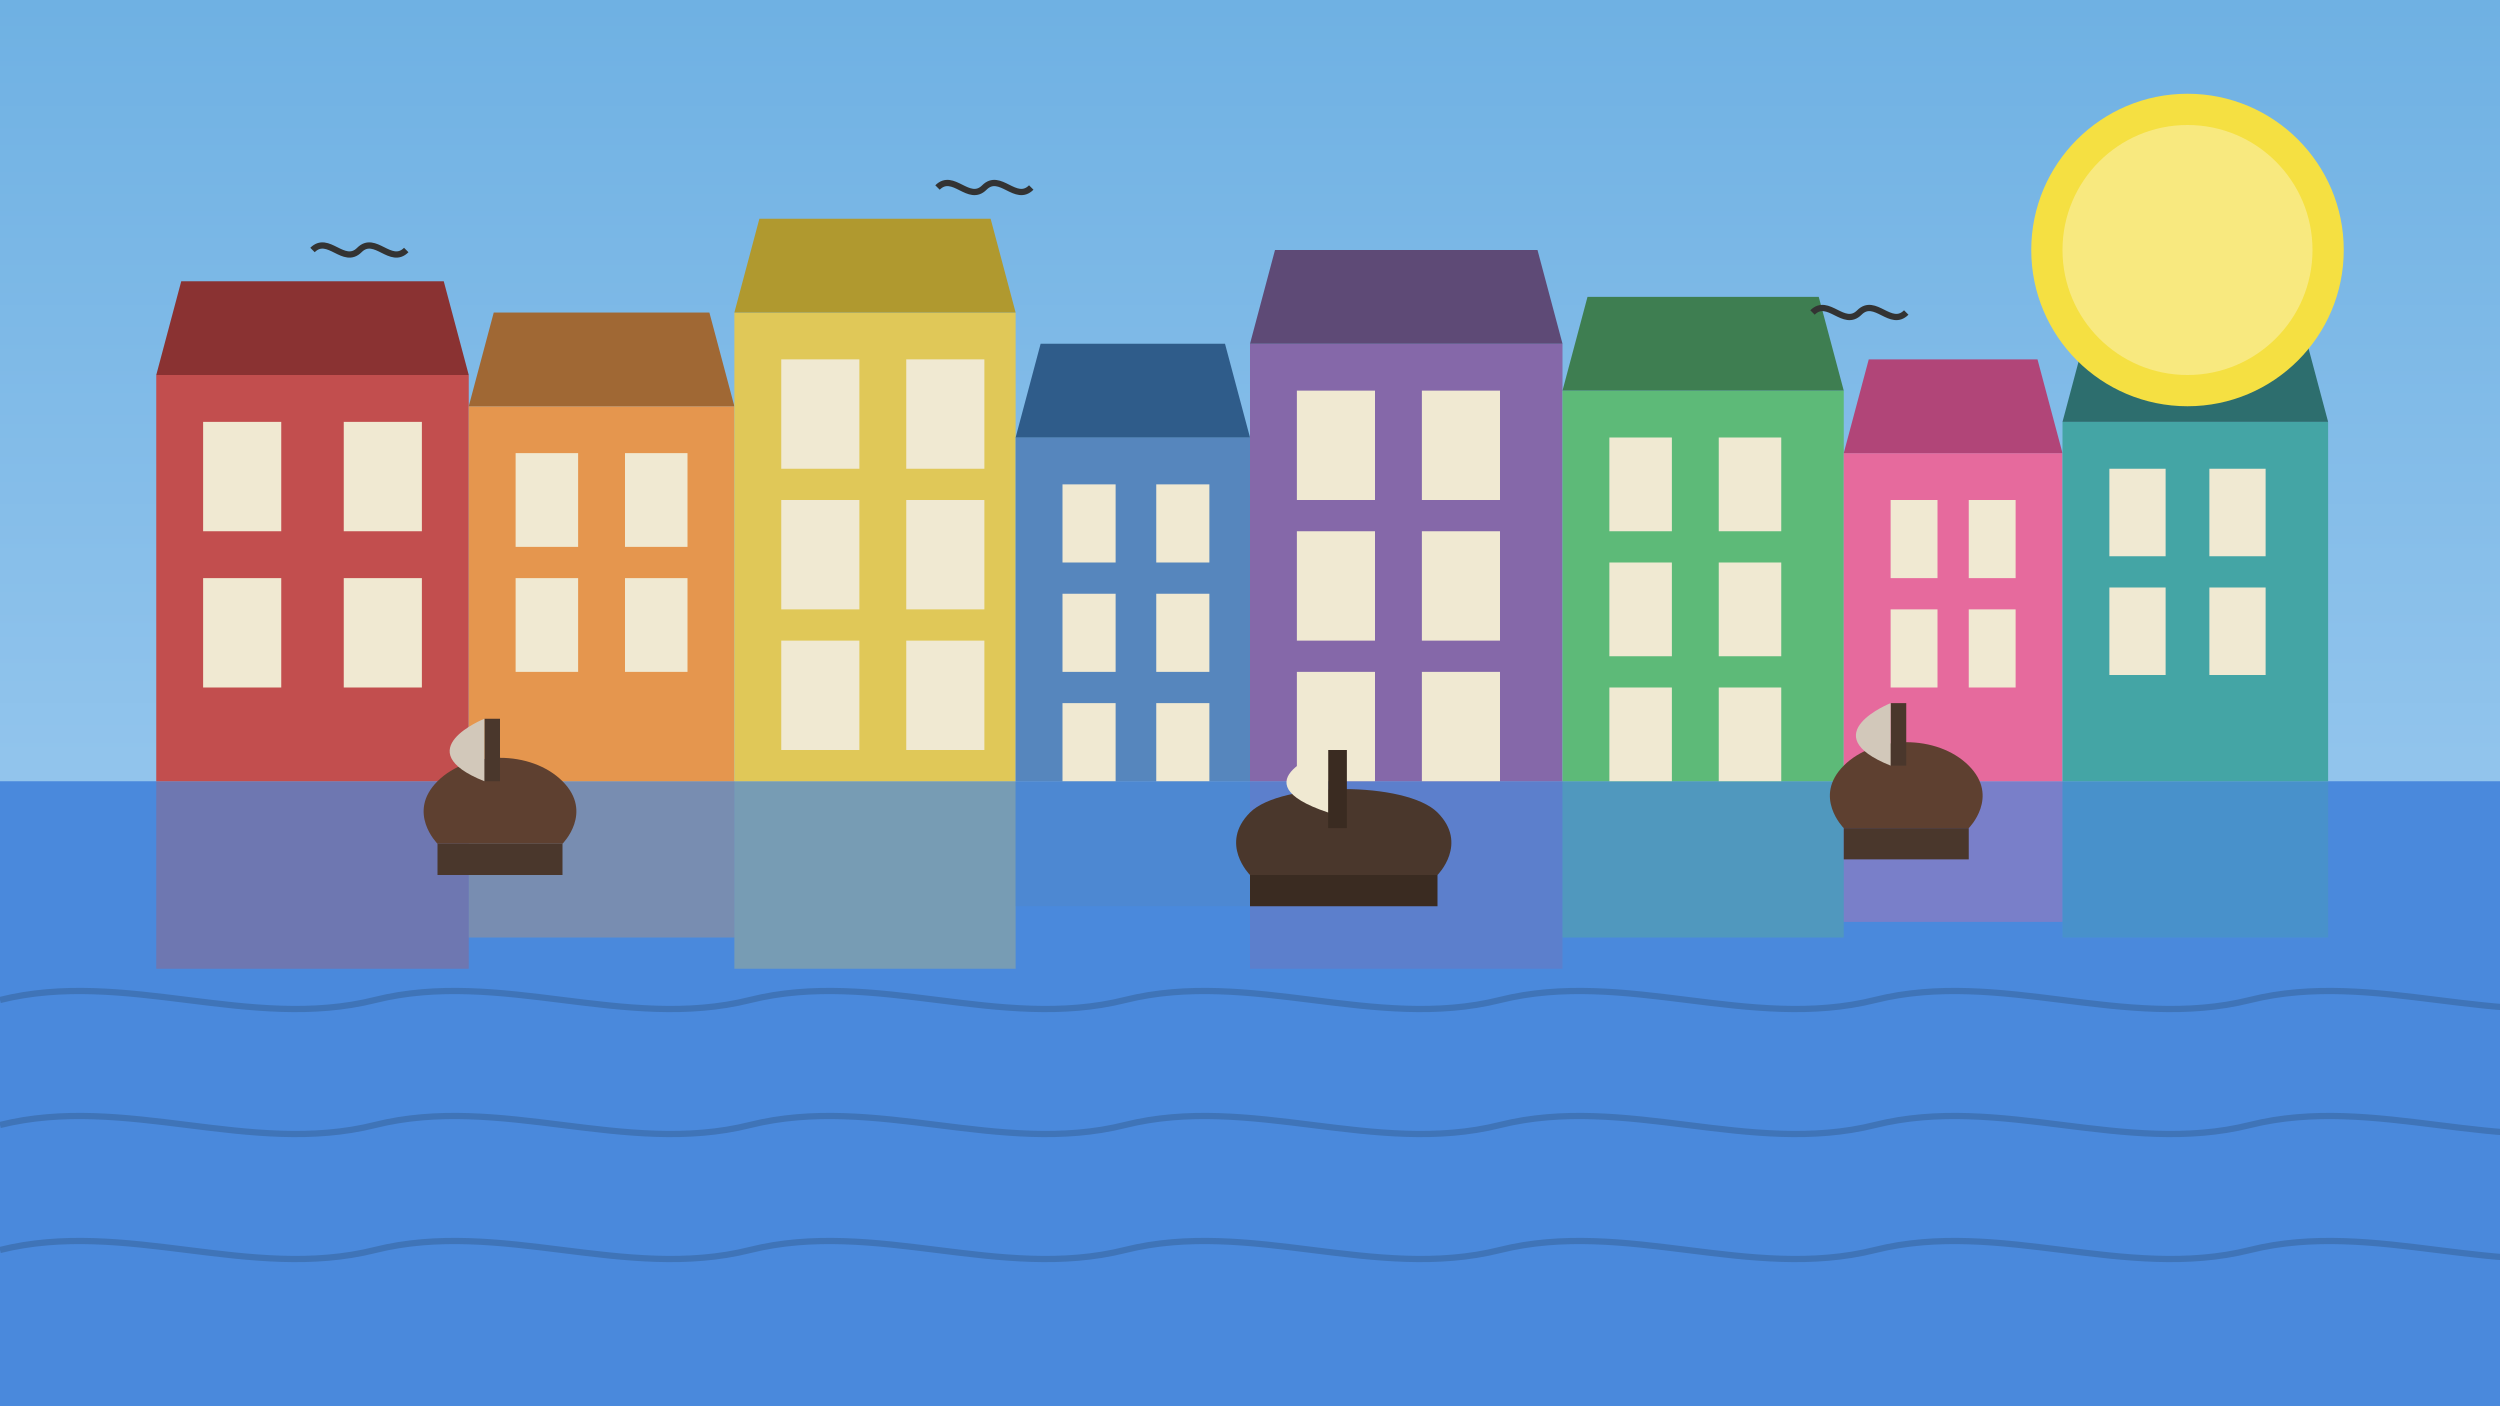 <svg width="800" height="450" viewBox="0 0 800 450" xmlns="http://www.w3.org/2000/svg">
  <!-- Sky Background -->
  <defs>
    <linearGradient id="sky-gradient" x1="0%" y1="0%" x2="0%" y2="100%">
      <stop offset="0%" stop-color="#6fb1e3"/>
      <stop offset="100%" stop-color="#aed4f4"/>
    </linearGradient>
  </defs>
  <rect width="800" height="450" fill="url(#sky-gradient)"/>
  
  <!-- Water -->
  <rect x="0" y="250" width="800" height="200" fill="#4a89dc"/>
  
  <!-- Nyhavn Colorful Buildings - Expanded version from copenhagen.svg -->
  <!-- Building 1 - Red -->
  <rect x="50" y="120" width="100" height="130" fill="#c24e4e"/>
  <rect x="65" y="135" width="25" height="35" fill="#f0e9d2"/>
  <rect x="110" y="135" width="25" height="35" fill="#f0e9d2"/>
  <rect x="65" y="185" width="25" height="35" fill="#f0e9d2"/>
  <rect x="110" y="185" width="25" height="35" fill="#f0e9d2"/>
  <polygon points="50,120 150,120 142,90 58,90" fill="#8a3232"/>
  
  <!-- Building 2 - Orange -->
  <rect x="150" y="130" width="85" height="120" fill="#e5964e"/>
  <rect x="165" y="145" width="20" height="30" fill="#f0e9d2"/>
  <rect x="200" y="145" width="20" height="30" fill="#f0e9d2"/>
  <rect x="165" y="185" width="20" height="30" fill="#f0e9d2"/>
  <rect x="200" y="185" width="20" height="30" fill="#f0e9d2"/>
  <polygon points="150,130 235,130 227,100 158,100" fill="#a06834"/>
  
  <!-- Building 3 - Yellow -->
  <rect x="235" y="100" width="90" height="150" fill="#e0c858"/>
  <rect x="250" y="115" width="25" height="35" fill="#f0e9d2"/>
  <rect x="290" y="115" width="25" height="35" fill="#f0e9d2"/>
  <rect x="250" y="160" width="25" height="35" fill="#f0e9d2"/>
  <rect x="290" y="160" width="25" height="35" fill="#f0e9d2"/>
  <rect x="250" y="205" width="25" height="35" fill="#f0e9d2"/>
  <rect x="290" y="205" width="25" height="35" fill="#f0e9d2"/>
  <polygon points="235,100 325,100 317,70 243,70" fill="#b0992f"/>
  
  <!-- Building 4 - Blue -->
  <rect x="325" y="140" width="75" height="110" fill="#5686bd"/>
  <rect x="340" y="155" width="17" height="25" fill="#f0e9d2"/>
  <rect x="370" y="155" width="17" height="25" fill="#f0e9d2"/>
  <rect x="340" y="190" width="17" height="25" fill="#f0e9d2"/>
  <rect x="370" y="190" width="17" height="25" fill="#f0e9d2"/>
  <rect x="340" y="225" width="17" height="25" fill="#f0e9d2"/>
  <rect x="370" y="225" width="17" height="25" fill="#f0e9d2"/>
  <polygon points="325,140 400,140 392,110 333,110" fill="#2f5c8a"/>
  
  <!-- Building 5 - Purple -->
  <rect x="400" y="110" width="100" height="140" fill="#8568a9"/>
  <rect x="415" y="125" width="25" height="35" fill="#f0e9d2"/>
  <rect x="455" y="125" width="25" height="35" fill="#f0e9d2"/>
  <rect x="415" y="170" width="25" height="35" fill="#f0e9d2"/>
  <rect x="455" y="170" width="25" height="35" fill="#f0e9d2"/>
  <rect x="415" y="215" width="25" height="35" fill="#f0e9d2"/>
  <rect x="455" y="215" width="25" height="35" fill="#f0e9d2"/>
  <polygon points="400,110 500,110 492,80 408,80" fill="#5e4a76"/>
  
  <!-- Building 6 - Green -->
  <rect x="500" y="125" width="90" height="125" fill="#5dba78"/>
  <rect x="515" y="140" width="20" height="30" fill="#f0e9d2"/>
  <rect x="550" y="140" width="20" height="30" fill="#f0e9d2"/>
  <rect x="515" y="180" width="20" height="30" fill="#f0e9d2"/>
  <rect x="550" y="180" width="20" height="30" fill="#f0e9d2"/>
  <rect x="515" y="220" width="20" height="30" fill="#f0e9d2"/>
  <rect x="550" y="220" width="20" height="30" fill="#f0e9d2"/>
  <polygon points="500,125 590,125 582,95 508,95" fill="#3e7e51"/>
  
  <!-- Building 7 - Pink -->
  <rect x="590" y="145" width="70" height="105" fill="#e66a9d"/>
  <rect x="605" y="160" width="15" height="25" fill="#f0e9d2"/>
  <rect x="630" y="160" width="15" height="25" fill="#f0e9d2"/>
  <rect x="605" y="195" width="15" height="25" fill="#f0e9d2"/>
  <rect x="630" y="195" width="15" height="25" fill="#f0e9d2"/>
  <polygon points="590,145 660,145 652,115 598,115" fill="#b14578"/>
  
  <!-- Building 8 - Teal -->
  <rect x="660" y="135" width="85" height="115" fill="#44a5a5"/>
  <rect x="675" y="150" width="18" height="28" fill="#f0e9d2"/>
  <rect x="707" y="150" width="18" height="28" fill="#f0e9d2"/>
  <rect x="675" y="188" width="18" height="28" fill="#f0e9d2"/>
  <rect x="707" y="188" width="18" height="28" fill="#f0e9d2"/>
  <polygon points="660,135 745,135 737,105 668,105" fill="#2d6e6e"/>
  
  <!-- Reflections in water -->
  <rect x="50" y="250" width="100" height="60" fill="#c24e4e" opacity="0.3"/>
  <rect x="150" y="250" width="85" height="50" fill="#e5964e" opacity="0.3"/>
  <rect x="235" y="250" width="90" height="60" fill="#e0c858" opacity="0.3"/>
  <rect x="325" y="250" width="75" height="40" fill="#5686bd" opacity="0.3"/>
  <rect x="400" y="250" width="100" height="60" fill="#8568a9" opacity="0.3"/>
  <rect x="500" y="250" width="90" height="50" fill="#5dba78" opacity="0.3"/>
  <rect x="590" y="250" width="70" height="45" fill="#e66a9d" opacity="0.3"/>
  <rect x="660" y="250" width="85" height="50" fill="#44a5a5" opacity="0.3"/>
  
  <!-- Boats -->
  <path d="M140,270 L180,270 C180,270 190,260 180,250 C170,240 150,240 140,250 C130,260 140,270 140,270 Z" fill="#5e4030"/>
  <path d="M140,270 L180,270 L180,280 L140,280 Z" fill="#4a372c"/>
  <rect x="155" y="230" width="5" height="20" fill="#4a372c"/>
  <path d="M155,230 C155,230 130,240 155,250 Z" fill="#d2c8ba"/>
  
  <path d="M400,280 L460,280 C460,280 470,270 460,260 C450,250 410,250 400,260 C390,270 400,280 400,280 Z" fill="#4a372c"/>
  <path d="M400,280 L460,280 L460,290 L400,290 Z" fill="#3a2b21"/>
  <rect x="425" y="240" width="6" height="25" fill="#3a2b21"/>
  <path d="M425,240 C425,240 395,250 425,260 Z" fill="#f0e9d2"/>
  
  <path d="M590,265 L630,265 C630,265 640,255 630,245 C620,235 600,235 590,245 C580,255 590,265 590,265 Z" fill="#5e4030"/>
  <path d="M590,265 L630,265 L630,275 L590,275 Z" fill="#4a372c"/>
  <rect x="605" y="225" width="5" height="20" fill="#4a372c"/>
  <path d="M605,225 C605,225 580,235 605,245 Z" fill="#d2c8ba"/>
  
  <!-- Water ripples -->
  <path d="M0,320 C40,310 80,330 120,320 C160,310 200,330 240,320 C280,310 320,330 360,320 C400,310 440,330 480,320 C520,310 560,330 600,320 C640,310 680,330 720,320 C760,310 800,330 840,320" stroke="#3f74b8" stroke-width="2" fill="none"/>
  
  <path d="M0,360 C40,350 80,370 120,360 C160,350 200,370 240,360 C280,350 320,370 360,360 C400,350 440,370 480,360 C520,350 560,370 600,360 C640,350 680,370 720,360 C760,350 800,370 840,360" stroke="#3f74b8" stroke-width="2" fill="none"/>
  
  <path d="M0,400 C40,390 80,410 120,400 C160,390 200,410 240,400 C280,390 320,410 360,400 C400,390 440,410 480,400 C520,390 560,410 600,400 C640,390 680,410 720,400 C760,390 800,410 840,400" stroke="#3f74b8" stroke-width="2" fill="none"/>
  
  <!-- Birds in sky -->
  <path d="M100,80 C105,75 110,85 115,80 C120,75 125,85 130,80" stroke="#333" stroke-width="2" fill="none"/>
  <path d="M300,60 C305,55 310,65 315,60 C320,55 325,65 330,60" stroke="#333" stroke-width="2" fill="none"/>
  <path d="M580,100 C585,95 590,105 595,100 C600,95 605,105 610,100" stroke="#333" stroke-width="2" fill="none"/>
  <path d="M670,50 C675,45 680,55 685,50 C690,45 695,55 700,50" stroke="#333" stroke-width="2" fill="none"/>
  
  <!-- Sun -->
  <circle cx="700" cy="80" r="50" fill="#f5e042"/>
  <circle cx="700" cy="80" r="40" fill="#f8e97f"/>
</svg>